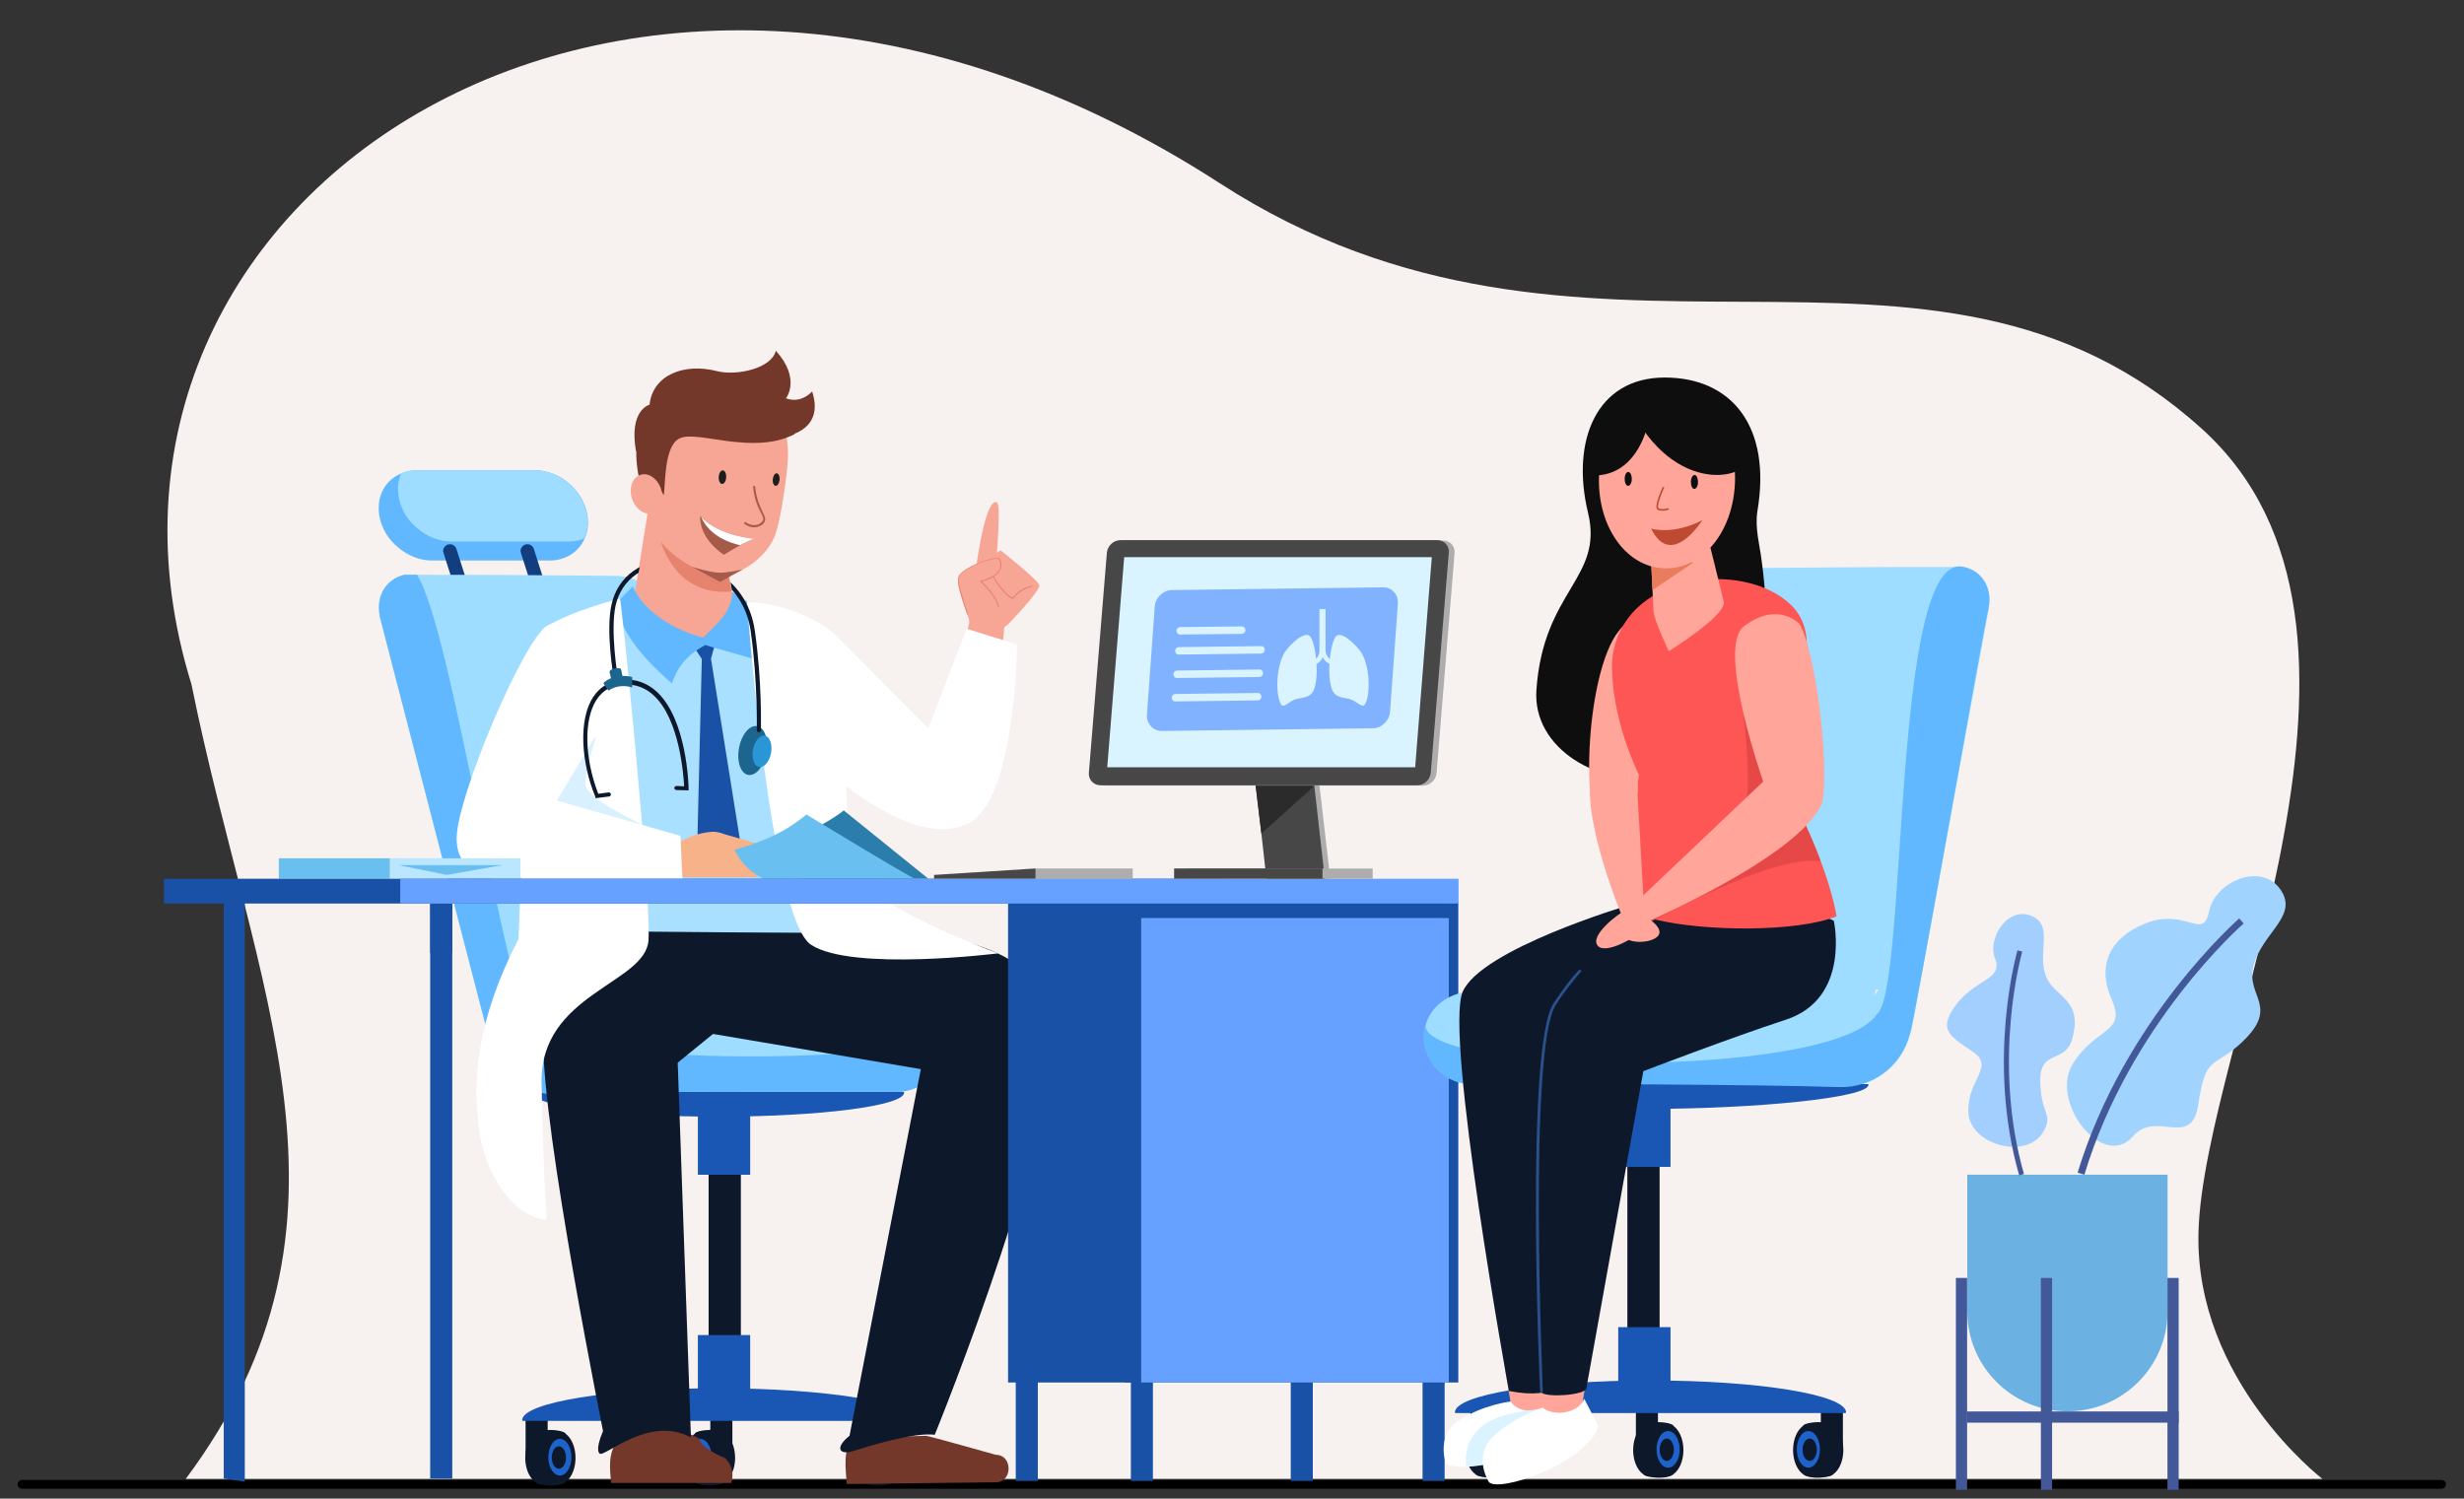 <?xml version="1.0" encoding="utf-8"?>
<!-- Generator: Adobe Illustrator 26.0.1, SVG Export Plug-In . SVG Version: 6.00 Build 0)  -->
<svg version="1.1" xmlns="http://www.w3.org/2000/svg" xmlns:xlink="http://www.w3.org/1999/xlink" x="0px" y="0px"
	 viewBox="0 0 725.7 441.4" style="enable-background:new 0 0 725.7 441.4;" xml:space="preserve">
<rect x="0" y="0" width="725.7" height="441.4" fill="#333333" stroke="none"/>
<style type="text/css">
	.st0{fill:#F7F1F0;}
	.st1{fill:#6BB2E3;}
	.st2{fill:#425899;}
	.st3{fill:#A3CFFF;}
	.st4{fill:#A1D3FF;}
	.st5{fill:#61B8FF;}
	.st6{fill:#123E80;}
	.st7{fill:#9EDDFF;}
	.st8{fill:#0D192B;}
	.st9{fill:#1E62CC;}
	.st10{fill:#1A56B3;}
	.st11{fill:#4A82DB;}
	.st12{fill:#AAE0FF;}
	.st13{fill:#F7A594;}
	.st14{fill:#E6836F;}
	.st15{fill:#73382A;}
	.st16{fill:#A65B4A;}
	.st17{fill:#FFFFFF;}
	.st18{fill:#1E1E1E;}
	.st19{fill:#1951A6;}
	.st20{fill:#D9F1FF;}
	.st21{fill:#F7B28A;}
	.st22{clip-path:url(#SVGID_00000020367704182219454020000001548942950666397575_);}
	.st23{fill:#1B658F;}
	.st24{fill:#2997D6;}
	.st25{fill:#2B7EAB;}
	.st26{fill:#69BFF0;}
	.st27{fill:#BAE7FF;}
	.st28{fill:#66A1FF;}
	.st29{fill:#ADADAD;}
	.st30{fill:#474747;}
	.st31{fill:#2B2B2B;}
	.st32{fill:#D9F3FF;}
	.st33{fill:#80B2FF;}
	.st34{fill:#0E0E0E;}
	.st35{fill:#FFA599;}
	.st36{fill:#DBF2FF;}
	.st37{fill:#2A518C;}
	.st38{fill:#FD5655;}
	.st39{fill:#E64847;}
	.st40{fill:#E87C5D;}
	.st41{fill:#BD4A31;}
</style>
<g id="BG">
</g>
<g id="room">
</g>
<g id="characters">
	<g>
		<path class="st0" d="M54.7,435.6c56.8-76.2,19.9-143.7,1.7-234C11.8,57.7,185.6-58.4,359.3,54c107.8,69.7,208.5-0.8,289.3,72.4
			c64.3,58.3,0.3,181.2-1.1,236.6c-1.1,43.7,36.5,72.6,36.5,72.6H54.7z"/>
		<path id="shadow" d="M719.1,438.5H6.5c-0.7,0-1.3-0.6-1.3-1.3l0,0c0-0.7,0.6-1.3,1.3-1.3h712.6c0.7,0,1.3,0.6,1.3,1.3l0,0
			C720.3,437.9,719.8,438.5,719.1,438.5z"/>
		<g id="plant_2_">
			<g>
				<g>
					<path class="st1" d="M608.9,415.7L608.9,415.7c16.3,0,29.5-13.2,29.5-29.5V346h-59v40.2C579.4,402.5,592.6,415.7,608.9,415.7z"
						/>
					
						<rect x="638.3" y="376.4" transform="matrix(-1 -1.224647e-16 1.224647e-16 -1 1279.964 815.202)" class="st2" width="3.3" height="62.4"/>
					
						<rect x="576.1" y="376.4" transform="matrix(-1 -1.224647e-16 1.224647e-16 -1 1155.453 815.202)" class="st2" width="3.3" height="62.4"/>
					
						<rect x="601.1" y="376.4" transform="matrix(-1 -1.224647e-16 1.224647e-16 -1 1205.483 815.202)" class="st2" width="3.3" height="62.4"/>
				</g>
				
					<rect x="608.8" y="386.1" transform="matrix(-1.836970e-16 1 -1 -1.836970e-16 1027.759 -193.066)" class="st2" width="3.3" height="62.4"/>
			</g>
			<g>
				<path class="st3" d="M599,270.1c5.5,2.9,1.2,10.1,3.4,17c2.3,6.8,11.3,6.7,7.9,18.9c-2.1,7.5-9.6,2.8-9.4,12.6
					c0.2,9.8,3.9,9.5,1,14.6c-5,8.8-22.1,3.9-22.2-5.9c-0.1-9.8,8.1-13.1,1.1-17.7s-9.7-6.6-5.1-13.1c5.6-8.1,14.4-7.8,11.9-14.1
					S591.8,266.2,599,270.1z"/>
				<path class="st2" d="M596.1,345.8l-1.4,0.4c-9.8-34-0.6-66-0.5-66.3l1.4,0.4C595.5,280.6,586.5,312.2,596.1,345.8z"/>
			</g>
			<g>
				<path class="st4" d="M672.2,262.9c4.1,7.3-6.1,12.2-8.5,21.6c-2.4,9.3,8.4,12-4.3,23.3c-7.8,6.9-9.8,3-12,17.7
					c-2,13-12.4,1.3-19.2,9.2c-8.9,10.2-24.7-10.3-17.7-21.4c7-11.1,15.9-8.8,11.4-19c-4.5-10.2-0.2-18.2,9.7-22.2
					c12.2-5,17.2,5.2,19-3.6C652.3,259.5,666.8,253.3,672.2,262.9z"/>
				<path class="st2" d="M613.9,346c13.5-44.8,46.6-73.7,46.9-74l-1.3-1.5c-0.3,0.3-33.8,29.6-47.6,74.9L613.9,346z"/>
			</g>
		</g>
		<g id="doctor">
			<g>
				<path class="st5" d="M111.7,151.8c0.6,3.7,2.6,7,5.5,9.4c2.8,2.4,6.4,3.9,10.1,3.9h34.5c4.9,0,8.7-2.6,10.4-6.5
					c0.9-2,1.2-4.3,0.8-6.8c-0.6-3.7-2.6-7-5.4-9.4c-2.8-2.4-6.4-3.9-10.1-3.9h-34.5c-1.7,0-3.3,0.3-4.7,0.9
					C113.5,141.3,110.8,146.1,111.7,151.8z"/>
				<path class="st6" d="M159.9,178.5L159.9,178.5c1.3,0,2.3-1.3,1.9-2.5l-4.6-14.4c-0.3-0.8-1-1.3-1.9-1.3l0,0
					c-1.3,0-2.3,1.3-1.9,2.5l4.6,14.4C158.3,177.9,159.1,178.5,159.9,178.5z"/>
				<path class="st6" d="M137.1,178.5L137.1,178.5c1.3,0,2.3-1.3,1.9-2.5l-4.6-14.4c-0.3-0.8-1-1.3-1.9-1.3l0,0
					c-1.3,0-2.3,1.3-1.9,2.5l4.6,14.4C135.5,177.9,136.2,178.5,137.1,178.5z"/>
				<path class="st7" d="M117.4,146.2c0.6,3.7,2.6,7,5.5,9.4c2.8,2.4,6.4,3.9,10.1,3.9h34.5c1.7,0,3.3-0.3,4.6-0.9
					c0.9-2,1.2-4.3,0.8-6.8c-0.6-3.7-2.6-7-5.4-9.4c-2.8-2.4-6.4-3.9-10.1-3.9h-34.5c-1.7,0-3.3,0.3-4.7,0.9
					C117.3,141.4,117,143.7,117.4,146.2z"/>
			</g>
			<g>
				<g>
					<g>
						<g>
							<rect x="257.9" y="417.3" class="st8" width="6.5" height="12.1"/>
							<rect x="209.2" y="417.3" class="st8" width="6.5" height="12.1"/>
							<rect x="154.8" y="417.3" class="st8" width="6.5" height="12.1"/>
							<g>
								<g>
									<ellipse class="st8" cx="159.7" cy="429.4" rx="5" ry="7.8"/>
									<ellipse class="st8" cx="164.5" cy="429.4" rx="5" ry="7.8"/>
									<path class="st8" d="M166.4,436.6c-2.1,1.6-7.8,0.9-8.6,0l0-14.4c1.5-1.4,7-1.3,8.7-0.1L166.4,436.6z"/>
									<ellipse class="st9" cx="164.9" cy="429.2" rx="3.4" ry="5.4"/>
								</g>
								<ellipse class="st8" cx="164.6" cy="429.3" rx="2.1" ry="3.3"/>
							</g>
							<g>
								<g>
									<ellipse class="st8" cx="211.5" cy="429.4" rx="5" ry="7.8"/>
									<ellipse class="st8" cx="206.7" cy="429.4" rx="5" ry="7.8"/>
									<path class="st8" d="M204.8,436.6c2.1,1.6,7.8,0.9,8.6,0l0-14.4c-1.5-1.4-7-1.3-8.7-0.1L204.8,436.6z"/>
									<ellipse class="st9" cx="206.2" cy="429.2" rx="3.4" ry="5.4"/>
								</g>
								<ellipse class="st8" cx="206.6" cy="429.3" rx="2.1" ry="3.3"/>
							</g>
							<g>
								<g>
									<ellipse class="st8" cx="261" cy="429.4" rx="5" ry="7.8"/>
									<ellipse class="st8" cx="256.2" cy="429.4" rx="5" ry="7.8"/>
									<path class="st8" d="M254.3,436.6c2.1,1.6,7.8,0.9,8.6,0l0-14.4c-1.5-1.4-7-1.3-8.7-0.1L254.3,436.6z"/>
									<ellipse class="st9" cx="255.7" cy="429.2" rx="3.4" ry="5.4"/>
								</g>
								<ellipse class="st8" cx="256.1" cy="429.3" rx="2.1" ry="3.3"/>
							</g>
							<rect x="208.7" y="316.7" class="st8" width="9.5" height="98.5"/>
							<path class="st10" d="M268.9,418.5c0-0.1,0.1-0.2,0.1-0.2c0-5.2-25.8-9.4-57.6-9.4c-31.8,0-57.6,4.2-57.6,9.4
								c0,0.1,0.1,0.2,0.1,0.2H268.9z"/>
							
								<rect x="205.6" y="327.2" transform="matrix(-1 -1.224647e-16 1.224647e-16 -1 426.543 673.211)" class="st10" width="15.4" height="18.8"/>
							
								<rect x="205.6" y="393.2" transform="matrix(-1 -1.224647e-16 1.224647e-16 -1 426.543 805.226)" class="st10" width="15.4" height="18.8"/>
						</g>
						<g>
							<path class="st11" d="M184.5,169.6L184.5,169.6c-0.2,0-0.4,0-0.6,0H184.5z"/>
							<g>
								<path class="st7" d="M111.6,178.9c0,0.9,0.1,1.9,0.3,2.9L143.8,305c0.1,0.6,0.3,1.2,0.5,1.8c2.4,9.4,10.9,15.9,20.6,15.7
									l33.3-0.9H264c4,0,7.6-1.6,10.1-4.1c2.6-2.5,4.2-6,4.2-9.8c0-1.4-0.2-2.7-0.6-3.9c-1.8-5.6-7.6-9.5-14.1-9.5
									c0,0-29.5,0.8-38.1-7.5c-8.6-8.3-28-104.5-28-104.5c-1.6-6.8-8.6-12.4-15.6-12.7c-0.2,0-0.4,0-0.6,0c0,0-44.6-0.4-58.3-0.3
									c-1,0-1.9,0-2.6,0c-0.6,0-1,0-1.1,0c0,0,0,0,0,0C114.6,170.3,111.6,174.1,111.6,178.9z M153.5,293.8h0.8l0.4,1.6l-0.5-0.7
									L153.5,293.8z"/>
							</g>
						</g>
						<path class="st10" d="M156.6,321.6c0,0.1-0.1,0.1-0.1,0.2c0,3.9,24.6,7.1,54.9,7.1c30.3,0,54.9-3.2,54.9-7.1
							c0-0.1-0.1-0.1-0.1-0.2H156.6z"/>
					</g>
				</g>
				<path class="st5" d="M111.6,178.9c0,0.9,0.1,1.9,0.3,2.9L143.8,305c0.1,0.6,0.3,1.2,0.5,1.8c2.4,9.4,10.9,15.9,20.6,15.7
					l33.3-0.9H264c4,0,7.6-1.6,10.1-4.1c2.6-2.5,4.2-6,4.2-9.8c0-1.4-0.2-2.7-0.6-3.9c-3.8,9.8-113.5,10.5-121.2-2.2
					c-7.5-6.5-23.4-116.7-33.7-132.3c-1,0-1.9,0-2.6,0c-0.6,0-1,0-1.1,0c0,0,0,0,0,0C114.6,170.3,111.6,174.1,111.6,178.9z"/>
			</g>
			<g>
				<path class="st12" d="M167,185c10.1-7.6,44.9-13.4,67.2-3c3.5,3.3,8.6,15.5,11.8,26.9l8.8,95.4h-75.3L167,185z"/>
				<path class="st13" d="M207.4,189.5c-12,1.7-19.4-6.6-21.2-10.1l4.8-29.9l9.7,4.3c4,0.3,8,1.3,11.4,2.6l3.1,15.9l0.7,3.5
					C217.5,179.3,219.3,187.7,207.4,189.5z"/>
				<path class="st14" d="M194.1,157.1c0.4,3.7,5.3,18.7,21.4,17.1l-3-15.6L194.1,157.1z"/>
				<g>
					<g>
						<g>
							<path class="st13" d="M231.8,138.4c-0.6,4.9-1.9,15.5-3.8,19.9c-2.9,6.8-11.7,12.2-17.4,11.3c-6.5-1.6-14.3-6.6-17.5-12.3
								c-1.5-4-3.9-13.2-4-20.5c-0.2-15.2,13-23.8,25.6-22.4C227.2,115.8,233.5,123.2,231.8,138.4z"/>
							<path class="st15" d="M190,147.1c-1-5.3,3-6,5.5-1.2c0.5-3.6,0.1-14.7,4.7-16.8c5.1-2.5,21.4,5.1,33.8-1.2
								c0,0-1.6-17.1-26.8-16.1C177.5,116.3,190,147.1,190,147.1z"/>
							
								<ellipse transform="matrix(0.955 -0.298 0.298 0.955 -34.676 63.226)" class="st13" cx="190.3" cy="145.5" rx="4.5" ry="5.9"/>
						</g>
						<g>
							<path class="st16" d="M222.3,158.7c-1,0.2-2.7,1-4.3,1.9c-2.4,1.3-4.8,2.8-4.8,2.8s-7.2-4.4-7-11.4c0.1,0.1,0.2,0.2,0.3,0.3
								C212,158,222.3,158.7,222.3,158.7z"/>
							<path class="st17" d="M222.3,158.7c-1,0.2-2.7,1-4.3,1.9c-7.3-1.7-10.3-5.6-11.5-8.3C212,158,222.3,158.7,222.3,158.7z"/>
							<path class="st16" d="M221.9,155.3c-1.5-0.1-2.6-0.9-2.6-1c-0.1-0.1-0.2-0.3-0.1-0.4c0.1-0.1,0.3-0.2,0.4-0.1
								c0.1,0.1,2.4,1.8,4.5,0.2c1.1-0.9,0.8-1.5,0-3c-0.8-1.5-1.9-3.7-2.3-7.6c0-0.2,0.1-0.3,0.3-0.3c0.2,0,0.3,0.1,0.3,0.3
								c0.4,3.7,1.5,5.9,2.2,7.4c0.8,1.6,1.3,2.6-0.2,3.8C223.6,155.2,222.7,155.3,221.9,155.3z"/>
							<g>
								
									<ellipse transform="matrix(6.147982e-02 -0.998 0.998 6.147982e-02 59.477 344.278)" class="st18" cx="212.8" cy="140.5" rx="2" ry="1.1"/>
								<path class="st18" d="M229.6,141.3c-0.1,1-0.6,1.8-1.1,1.8c-0.6,0-1-0.9-0.9-1.9c0.1-1,0.6-1.8,1.1-1.8
									C229.3,139.4,229.7,140.3,229.6,141.3z"/>
							</g>
						</g>
					</g>
					<path class="st15" d="M230.7,128.6c0,0,12.4-1.2,8.5-13.3c-3.8,3.9-7.7,2-7.7,2s4.5-5.7-3-14c-1.2,5.2-11.5,7.5-17.4,6
						c-9.3-2.4-18.8,0.9-19.8,9.9c0,0-6.1,1.5-4,13.6c9.4-0.3,13.6-8.9,20.6-10.2C214.9,121.4,220.8,130,230.7,128.6z"/>
					<path class="st16" d="M218.8,167.7c0,0-4.4,1-6.8,1c-3.2-0.1-8.3-1.8-8.3-1.8l8.4,4.5L218.8,167.7z"/>
				</g>
				<polygon class="st19" points="210.6,189.7 209.4,194 217.9,247.2 213.4,255.8 205.4,247.2 206.7,194.1 204.8,191.2 207.1,188 
									"/>
				<path class="st5" d="M215.7,174.3c-0.2,6.3-5.1,9.9-8.6,13.5c-10.5-2.7-18.4-9.2-20.7-15.1l-4.9,4.9c0.9,7.7,7,15.6,16.4,23.7
					c1.4-4.1,3.6-7.9,9.8-11.3l14,4c0.8-5.5,1.4-10.5-1.8-16.9L215.7,174.3z"/>
			</g>
			<path class="st15" d="M293.3,436.6c5,0,5-8.1,0-8.1c0,0-19.9-5.6-20.5-5.6s-21.8,0.6-21.8,0.6c-2.8,3.9-1.9,9.4-1.6,13.6
				L293.3,436.6z"/>
			<path class="st15" d="M180,436.8c-0.4-4.2-1-8.7,1.9-12.5c5-1.8,14.3-6,24-0.6c0,0,0.2,2.7,7.7,5.8c1.9,2.1,2.6,4.2,1.8,7.3H180z
				"/>
			<path class="st8" d="M250.2,422.9l21-108l-62-10.5l0-29.6c0,0,48.4,0,47.7,0c-2.1,0,45.5-3.3,52.2,22.6
				c6.7,25.8-33.8,125.2-33.8,125.2c-5.8-0.8-19.1,3.2-24,4.8C247,428.7,245.9,426.3,250.2,422.9z"/>
			<path class="st8" d="M246.4,274.9L199.6,313l3.9,110.4c-12.3-6.8-25.8,6.2-26.9,4.7c0,0-1.5-0.7,1-6.6
				c-4.7-23.8-22-112.8-16.6-122.7c6.2-11.4,16.6-24.5,16.6-24.5L246.4,274.9z"/>
			<path class="st17" d="M182.6,176.3c0.7,2.9,9.2,87.7,8.4,100.6s-32.1,15.7-31.5,42.2c0.6,28.1,1.5,40.3,1.5,40.3
				c-11.6-1.7-17.9-15.3-19.6-24.7c-2.7-16.2-0.8-34.7,11.3-58.1c0,0,3.2-88.6,7.3-91.4C167.3,180.1,182.6,176.3,182.6,176.3z"/>
			<path class="st20" d="M176.4,214.4c0,0-4,11.7-4,16.6c0,4.9,23.6,15.1,23.6,15.1h-38.5v-18.2L176.4,214.4z"/>
			<g>
				<path class="st21" d="M197.7,249.8c0,0,4.6-4.2,11.9-4.8c7.3-0.6,13.7,13.4,13.7,13.4h-25.3L197.7,249.8z"/>
				<path class="st21" d="M211.6,245.2c0,0,11.5,3.3,13.1,3.7c0.8,3-7.2,1.7-10.8,0.4C209.8,247.8,211.6,245.2,211.6,245.2z"/>
			</g>
			<path class="st17" d="M161.1,184.3c-7,4.4-26.4,50.1-26.6,62.4c-0.1,5.4,2.2,10.8,12.5,11.5c5.7,0.4,54,0.8,54,0.8l-0.6-12.8
				l-36.4-10.4l11.1-18.5C188.4,210.4,177,175.8,161.1,184.3z"/>
			<g>
				<g>
					<path class="st13" d="M286.1,184.1c0,0-4.5-10.9-3.9-13.9s11.5-6.8,12.1-5.5c0.5,1.3,1.7,4.6-5.5,6.5
						C293.6,175.7,299,184.5,286.1,184.1z"/>
					<g>
						<path class="st13" d="M285.6,184.6c0,0-0.9-9.8,0.7-13.8c2.1-5.3,8.4-8.7,8.4-8.7s11.1,8.7,11.4,10.3
							c0.3,1.6-8.9,11.2-8.9,11.2S290.3,190.2,285.6,184.6z"/>
						<path class="st13" d="M286.9,171.7c0,0,2.7-24.6,6.6-23.8c1.8,0.3-0.7,23.8-0.7,23.8L286.9,171.7z"/>
						<path class="st14" d="M284.9,181C284.9,181,285,181,284.9,181c0.1,0,0.2-0.1,0.2-0.2c-1.1-3.2-3-8.9-2.7-10.6
							c0.4-2.3,7.6-5.3,10.7-5.6c0.9-0.1,1.1,0.1,1.1,0.2c0.4,0.9,0.6,1.9,0.1,3c-0.7,1.4-2.5,2.5-5.5,3.3l-0.2,0.1l0.2,0.2
							c2,1.8,4.4,4.7,5.1,7.3c0,0.1,0.1,0.1,0.2,0.1c0.1,0,0.1-0.1,0.1-0.2c-0.7-2.6-3-5.4-5-7.3c2.9-0.8,4.7-2,5.4-3.4
							c0.7-1.4,0.1-2.7-0.1-3.2c-0.1-0.3-0.6-0.4-1.4-0.3c-3.1,0.3-10.5,3.4-10.9,5.8C281.8,172,283.7,177.7,284.9,181
							C284.8,181,284.9,181,284.9,181z"/>
						<path class="st14" d="M298.3,176.4c0,0,0.1,0,0.1,0l0.1,0l0-0.1c1.6-2.5,5.3-3.5,5.4-3.5c0.1,0,0.1-0.1,0.1-0.2
							c0-0.1-0.1-0.1-0.2-0.1c-0.2,0-3.8,1-5.5,3.5c0,0,0,0,0,0c-2.4-0.7-5.7-6.3-5.7-6.3c0-0.1-0.1-0.1-0.2,0c-0.1,0-0.1,0.1,0,0.2
							C292.5,170.2,295.8,175.7,298.3,176.4z"/>
					</g>
				</g>
				<polygon class="st13" points="286,181.5 282,196.8 294.4,200.8 295.9,183.3 				"/>
			</g>
			<path class="st17" d="M248,189l25.4,25.5l11.3-29.3l14.8,4.6c0,0-0.2,42.8-13,52c-19.6,12-53.2-24.6-53.2-24.6
				C220.1,198.9,240.1,178.3,248,189z"/>
			<path class="st17" d="M220,177.4c0,0,6.8,93,18.9,100.9c12.2,7.9,55.1,2.5,55.1,2.5s-42.9-15.4-43.6-26.8
				c-0.7-11.4-3.5-66-3.5-66C243,183.1,230.4,177.3,220,177.4z"/>
			<g>
				<defs>
					<path id="SVGID_1_" d="M215.7,174.5l2.7,24.6c0,0-12.5,23.3-4.2,29.4s15.8-0.5,18-15.7c2.2-15.2-6-43.3-13.3-48.7
						c-7.3-5.4-33.8-5-36.3-1.8c-2.6,3.1-28.4,60.9-18.2,72.8c10.2,11.9,43,1.1,43,1.1l-5.3-34.3l-14.4-10.2c0,0-0.8-18.7-0.7-18.4
						c0.1,0.3,2-9.2,2-9.2c9.1-2.6,15.9-2.9,24.9,0.7L215.7,174.5z"/>
				</defs>
				<clipPath id="SVGID_00000079487503742518965240000005639429488442303413_">
					<use xlink:href="#SVGID_1_"  style="overflow:visible;"/>
				</clipPath>
				<g style="clip-path:url(#SVGID_00000079487503742518965240000005639429488442303413_);">
					
						<ellipse transform="matrix(0.181 -0.983 0.983 0.181 -35.813 399.074)" class="st23" cx="221.8" cy="221.1" rx="7.3" ry="4.1"/>
					
						<ellipse transform="matrix(0.181 -0.983 0.983 0.181 -33.763 402.034)" class="st24" cx="224.6" cy="221.3" rx="4.7" ry="2.7"/>
					<path class="st8" d="M223.5,215.7c0.3,0,0.6-0.3,0.6-0.6c0-0.1,0.4-14.4-1.8-29.4c-2-13.9-13.5-20.6-23.4-20.9
						c-9.6-0.4-17,4.9-18.8,13.3c-1.7,7.6,0.5,20.6,0.6,21.2c0.1,0.3,0.4,0.6,0.7,0.5c0.3-0.1,0.6-0.4,0.5-0.7
						c0-0.1-2.2-13.3-0.6-20.7c1.7-7.8,8.6-12.7,17.6-12.4c9.4,0.3,20.3,6.7,22.2,19.9c2.1,14.9,1.8,29.1,1.8,29.2
						C222.9,215.4,223.2,215.7,223.5,215.7C223.5,215.7,223.5,215.7,223.5,215.7z"/>
					<path class="st8" d="M175.4,235.1l4-0.5c0.3,0,0.6-0.4,0.5-0.7c0-0.3-0.4-0.6-0.7-0.5l-3,0.4c-4.1-10.6-4.3-21.9-0.5-27.7
						c1.9-2.9,4.6-4.4,8.2-4.5c3.3-0.1,6.3,1,8.7,3.3c7.5,7,8.7,23.2,8.9,26.7l-2.3-0.1c-0.3,0-0.6,0.3-0.6,0.6
						c0,0.3,0.3,0.6,0.6,0.6l3.6,0.1l0-0.7c0-0.8-0.5-20.1-9.3-28.3c-2.7-2.5-6-3.8-9.6-3.6c-4,0.2-7.1,1.9-9.2,5.1
						c-2.1,3.2-3.1,7.9-2.9,13.5c0.2,5.1,1.4,10.7,3.5,15.8L175.4,235.1z"/>
					<path class="st23" d="M186.2,199.4l0,3.1c0,0-3.5-1.4-7,0.9c-0.9-1.2-1.5-2.2-1.5-2.2S180.5,198.1,186.2,199.4z"/>
					<path class="st23" d="M183.6,200.5l-0.7-3.5c-1-0.5-3.1,0-3.4,0.8l0.8,3.4L183.6,200.5z"/>
				</g>
			</g>
			<path class="st25" d="M233.8,246.2c4.1-0.4,12.6-5.7,14.7-7.5l24.9,20.1h-38.5L233.8,246.2z"/>
			<path class="st26" d="M269.7,258.9c-1,0-32.2-19-32.2-19c-6.8,5.7-14,8.4-21.2,10.4c2.1,4.2,5.2,7,8.7,8.6L269.7,258.9z"/>
			<g>
				
					<rect x="114.8" y="252.9" transform="matrix(-1 -1.224647e-16 1.224647e-16 -1 268.064 511.7)" class="st27" width="38.4" height="6"/>
				
					<rect x="82.1" y="252.9" transform="matrix(-1 -1.224647e-16 1.224647e-16 -1 196.928 511.7)" class="st26" width="32.7" height="6"/>
				<polygon class="st26" points="148.1,254.8 117.3,254.8 131.6,257.7 				"/>
			</g>
		</g>
		<g id="table">
			<g>
				<rect x="126.7" y="266.2" class="st19" width="6.5" height="169.3"/>
				<rect x="126.7" y="266.2" class="st19" width="6.5" height="14.5"/>
				
					<rect x="419.1" y="406.8" transform="matrix(-1 -1.224647e-16 1.224647e-16 -1 844.575 842.974)" class="st19" width="6.5" height="29.4"/>
				
					<rect x="380.2" y="406.8" transform="matrix(-1 -1.224647e-16 1.224647e-16 -1 766.853 842.974)" class="st19" width="6.5" height="29.4"/>
				<polygon class="st19" points="72.1,264.4 72.1,436.4 65.9,435.5 65.9,264.4 				"/>
				
					<rect x="299.3" y="406.8" transform="matrix(-1 -1.224647e-16 1.224647e-16 -1 604.958 842.974)" class="st19" width="6.5" height="29.4"/>
				
					<rect x="333.2" y="406.8" transform="matrix(-1 -1.224647e-16 1.224647e-16 -1 672.761 842.974)" class="st19" width="6.5" height="29.4"/>
				<g>
					
						<rect x="48.3" y="258.9" transform="matrix(-1 -1.224647e-16 1.224647e-16 -1 408.304 525.024)" class="st19" width="311.7" height="7.3"/>
					<rect x="296.9" y="265.5" class="st19" width="39.9" height="141.7"/>
					<g>
						<rect x="331.3" y="265.5" class="st19" width="98.2" height="141.7"/>
						<rect x="336.1" y="270.4" class="st28" width="90.6" height="136.8"/>
					</g>
					
						<rect x="117.8" y="258.9" transform="matrix(-1 -1.224647e-16 1.224647e-16 -1 547.375 525.024)" class="st28" width="311.7" height="7.3"/>
				</g>
			</g>
			<g>
				<g>
					<polygon class="st29" points="374.6,258.9 391.8,258.9 388.4,229.5 371.2,229.5 					"/>
					<polygon class="st30" points="369.6,229.5 369.6,229.6 371.5,245.5 373,258.9 390.2,258.9 387.1,231.5 387.1,231.5 
						386.8,229.5 					"/>
					
						<rect x="349.6" y="255.8" transform="matrix(-1 -1.224647e-16 1.224647e-16 -1 753.886 514.627)" class="st29" width="54.6" height="3"/>
					<rect x="345.8" y="255.8" class="st30" width="43.7" height="3"/>
					<polygon class="st31" points="369.6,229.6 371.5,245.5 387.1,231.5 387.1,231.5 387.1,231.5 					"/>
					<g>
						<g>
							<path class="st29" d="M325.8,231.4h93.3c2,0,3.8-1.6,4-3.7l5.3-64.8c0.2-2-1.3-3.7-3.4-3.7h-93.3c-2,0-3.8,1.6-4,3.7
								l-5.3,64.8C322.3,229.7,323.8,231.4,325.8,231.4z"/>
						</g>
						<g>
							<path class="st30" d="M324.1,231.3h93.3c2,0,3.8-1.6,4-3.7l5.3-64.8c0.2-2-1.3-3.7-3.4-3.7H330c-2,0-3.8,1.6-4,3.7l-5.3,64.8
								C320.5,229.6,322.1,231.3,324.1,231.3z"/>
						</g>
						<polygon class="st32" points="326.1,226 416.8,226 421.7,164.1 331.1,164.1 						"/>
					</g>
				</g>
				<g>
					<rect x="305" y="255.8" class="st29" width="28.6" height="3"/>
					<polygon class="st30" points="275.1,257.7 275.1,258.8 305,258.8 305,255.8 					"/>
				</g>
			</g>
			<g>
				<g>
					<path class="st33" d="M342.2,215.3l62.1-0.8c2.6,0,4.9-2.2,5.1-4.9l2.3-31.8c0.2-2.7-1.8-4.9-4.4-4.8l-62.1,0.8
						c-2.6,0-4.9,2.2-5.1,4.9l-2.3,31.8C337.6,213.1,339.6,215.3,342.2,215.3z"/>
					<path class="st32" d="M347.5,186.9l18.2-0.2c0.6,0,1.1-0.5,1.1-1.1l0,0c0-0.6-0.4-1.1-1-1.1l-18.2,0.2c-0.6,0-1.1,0.5-1.1,1.1
						l0,0C346.5,186.4,347,186.9,347.5,186.9z"/>
					<path class="st32" d="M347.1,192.8l24.3-0.3c0.6,0,1.1-0.5,1.1-1.1l0,0c0-0.6-0.4-1.1-1-1.1l-24.3,0.3c-0.6,0-1.1,0.5-1.1,1.1
						l0,0C346.1,192.3,346.5,192.8,347.1,192.8z"/>
					<path class="st32" d="M346.6,199.7l24.3-0.3c0.6,0,1.1-0.5,1.1-1.1l0,0c0-0.6-0.4-1.1-1-1.1l-24.3,0.3c-0.6,0-1.1,0.5-1.1,1.1
						l0,0C345.6,199.2,346,199.7,346.6,199.7z"/>
					<path class="st32" d="M346.1,206.6l24.3-0.3c0.6,0,1.1-0.5,1.1-1.1l0,0c0-0.6-0.4-1.1-1-1.1l-24.3,0.3c-0.6,0-1.1,0.5-1.1,1.1
						l0,0C345.1,206.1,345.5,206.6,346.1,206.6z"/>
				</g>
				<g>
					<path class="st32" d="M393.6,187.3c-1.9,1.6-3.2,13.4-0.8,16.7c1.1,1.5,3.1,1.5,4.7,1.9c2,0.5,3.6,2.7,4.4,1.7
						c1.5-1.9,1.9-9.8-0.6-14.8C400.4,191,395.4,185.7,393.6,187.3z"/>
					<path class="st32" d="M385.7,187.3c1.9,1.6,3.2,13.4,0.8,16.7c-1.1,1.5-3.1,1.5-4.7,1.9c-2,0.5-3.6,2.7-4.4,1.7
						c-1.5-1.9-1.9-9.8,0.6-14.8C378.8,191,383.8,185.7,385.7,187.3z"/>
					<path class="st32" d="M388.6,191.8v-12.4h1.8v12.2h0c0,0.1,0.1,2.5,2.5,3l-0.3,1.3c-1.6-0.4-2.5-1.3-3-2.3
						c-0.5,1-1.4,2.1-3.1,2.4l-0.3-1.3C388.3,194.3,388.6,192.3,388.6,191.8z"/>
				</g>
			</g>
		</g>
		<g id="lady">
			<g>
				<g>
					<g>
						<g>
							<g>
								
									<rect x="433.1" y="415" transform="matrix(-1 -1.224647e-16 1.224647e-16 -1 872.697 842.143)" class="st8" width="6.5" height="12.1"/>
								
									<rect x="481.8" y="415" transform="matrix(-1 -1.224647e-16 1.224647e-16 -1 970.104 842.143)" class="st8" width="6.5" height="12.1"/>
								
									<rect x="536.2" y="415" transform="matrix(-1 -1.224647e-16 1.224647e-16 -1 1078.975 842.143)" class="st8" width="6.5" height="12.1"/>
								<g>
									<g>
										<ellipse class="st8" cx="537.9" cy="427.1" rx="5" ry="7.8"/>
										<ellipse class="st8" cx="533.1" cy="427.1" rx="5" ry="7.8"/>
										<path class="st8" d="M531.2,434.3c2.1,1.6,7.8,0.9,8.6,0l0-14.4c-1.5-1.4-7-1.3-8.7-0.1L531.2,434.3z"/>
										<ellipse class="st9" cx="532.6" cy="426.9" rx="3.4" ry="5.4"/>
									</g>
									<ellipse class="st8" cx="533" cy="427" rx="2.1" ry="3.3"/>
								</g>
								<g>
									<g>
										<ellipse class="st8" cx="486" cy="427.1" rx="5" ry="7.8"/>
										<ellipse class="st8" cx="490.8" cy="427.1" rx="5" ry="7.8"/>
										<path class="st8" d="M492.7,434.3c-2.1,1.6-7.8,0.9-8.6,0l0-14.4c1.5-1.4,7-1.3,8.7-0.1L492.7,434.3z"/>
										<ellipse class="st9" cx="491.3" cy="426.9" rx="3.4" ry="5.4"/>
									</g>
									<ellipse class="st8" cx="490.9" cy="427" rx="2.1" ry="3.3"/>
								</g>
								<g>
									<g>
										<ellipse class="st8" cx="436.6" cy="427.1" rx="5" ry="7.8"/>
										<ellipse class="st8" cx="441.4" cy="427.1" rx="5" ry="7.8"/>
										<path class="st8" d="M443.3,434.3c-2.1,1.6-7.8,0.9-8.6,0l0-14.4c1.5-1.4,7-1.3,8.7-0.1L443.3,434.3z"/>
										<ellipse class="st9" cx="441.8" cy="426.9" rx="3.4" ry="5.4"/>
									</g>
									<ellipse class="st8" cx="441.5" cy="427" rx="2.1" ry="3.3"/>
								</g>
								
									<rect x="479.4" y="314.4" transform="matrix(-1 -1.224647e-16 1.224647e-16 -1 968.191 727.364)" class="st8" width="9.5" height="98.5"/>
								<path class="st10" d="M428.6,416.2c0-0.1-0.1-0.2-0.1-0.2c0-5.2,25.8-9.4,57.6-9.4c31.8,0,57.6,4.2,57.6,9.4
									c0,0.1-0.1,0.2-0.1,0.2H428.6z"/>
								<rect x="476.6" y="324.9" class="st10" width="15.4" height="18.8"/>
								<rect x="476.6" y="390.9" class="st10" width="15.4" height="18.8"/>
							</g>
							<g>
								<path class="st11" d="M513,167.3L513,167.3c0.2,0,0.4,0,0.6,0H513z"/>
								<g>
									<path class="st7" d="M578.4,167C578.4,167,578.4,167,578.4,167c-0.2,0-0.5,0-1.1,0c-0.7,0-1.5,0-2.6,0
										c-13.7-0.1-58.3,0.3-58.3,0.3c-0.2,0-0.4,0-0.6,0c-7.1,0.3-14,5.9-15.6,12.7c0,0-19.4,96.2-28,104.5
										c-8.6,8.3-38.1,7.5-38.1,7.5c-6.5,0-12.3,3.8-14.1,9.5c-0.4,1.2-0.6,2.5-0.6,3.9c0,3.8,1.6,7.3,4.2,9.8
										c2.6,2.5,6.2,4.1,10.1,4.1h65.7l42.6,0.9c9.7,0.3,18.3-6.3,20.6-15.7c0.2-0.6,0.4-1.2,0.5-1.8l22.6-123.2
										c0.2-1,0.3-2,0.3-2.9C585.9,171.8,583,168,578.4,167z M552.6,292.4l-0.5,0.7l0.4-1.6h0.8L552.6,292.4z"/>
								</g>
							</g>
							<path class="st10" d="M550.2,319.3c0,0.1,0.1,0.1,0.1,0.2c0,3.9-33.9,7.1-64.2,7.1c-30.3,0-54.9-3.2-54.9-7.1
								c0-0.1,0.1-0.1,0.1-0.2H550.2z"/>
						</g>
					</g>
					<path class="st5" d="M585.9,176.6c0,0.9-0.1,1.9-0.3,2.9c-0.9,2.5-21.9,122.7-23.1,125c-2.4,9.4-10.9,15.9-20.6,15.7
						c-25.2-0.8-82.6-1-108.3-0.9c-9.2,0.2-16.6-8.9-13.7-17.8c-3.2,14.9,120,16.8,132.9-2.8c9.2-6.9,4.1-137.3,25.6-131.7
						C583,168,585.9,171.8,585.9,176.6z"/>
				</g>
			</g>
			<g>
				<path class="st34" d="M518.8,164.8c12.1,85.1-68.6,72.8-66.3,38.5c2-29.5,19.9-32.9,15.2-52.3c-5.1-21.2,2.5-39.8,22.6-39.8
					c19.7,0,31.5,14.4,27.3,39.3C516.8,155.5,518.3,160.7,518.8,164.8z"/>
				<path class="st35" d="M443.2,402.9c0.1,0.8,2.9,17.1,2.9,17.1l11.2-1l1.6-20L443.2,402.9z"/>
				<path class="st8" d="M514.6,267.5c0,0,9.4,26.4-6.1,30.9c-15.5,4.5-41.5,6.2-41.5,6.2l-8.4,104.3c-3.1,1.2-6.4,2.3-14.2,0.8
					c0,0-19.1-105-13.6-117.6c5.5-12.6,48.6-25.4,48.6-25.4L514.6,267.5z"/>
				<path class="st17" d="M460.7,421.8c-0.8,2.1-7.3,5.2-14.5,7.4c-4.9,1.5-10.2,2.7-14.4,2.8c-2.6,0.1-4.7-0.1-5.9-0.9
					c0,0-3.2-8.3,3.9-12.8c7.1-4.6,15.1-5.5,15.1-5.5c1,1.5,2.7,2.4,4.7,2.7c1.4,0.2,2.9,0,4.6-0.6c1.3-0.4,2.7-1.1,4.1-2.1
					c0,0,0.6,0.7,1.3,1.8c0.1,0.1,0.1,0.2,0.2,0.3C460.8,416.8,461.7,419.2,460.7,421.8z"/>
				<path class="st36" d="M460.2,414.7l-0.3,0.3l-13.7,14.1c-4.9,1.5-10.2,2.7-14.4,2.8c-0.3-2.6-0.2-8.1,4.9-12
					c3.1-2.4,8.2-3.7,12.9-4.4c1.6-0.2,3.2-0.4,4.6-0.6c2.5-0.2,4.5-0.3,5.4-0.3C460,414.7,460.2,414.7,460.2,414.7z"/>
				<path class="st35" d="M453.7,405.5c0.1,0.8,1.3,17.1,1.3,17.1l9.6-0.1l2.8-17.4L453.7,405.5z"/>
				<path class="st17" d="M466.6,412c0,0,3.4,6.5,4.1,8.2c-3.8,11-29.5,19.6-32.2,16.3c0,0-4.8-7.4,1.2-13.3
					c6-5.9,14.7-8.6,14.7-8.6C457.3,417.2,464.8,416.5,466.6,412z"/>
				<path class="st8" d="M540.1,271.2c0,0,5.1,23-14.3,29.2c-15.4,5-41.8,15.1-41.8,15.1L467.2,409c-0.7,2-11.9,2.7-13.3,1.1
					c0,0-3.9-102.9,3.8-114.3c11.9-17.4,28-28.1,28-28.1C502,265.9,525.8,264.1,540.1,271.2z"/>
				<path class="st37" d="M453.6,410.1c-0.2-4.1-4.4-101.5,3.9-114.5c2.2-3.4,4.7-6.8,7.7-10.1l0.6,0.5c-2.9,3.3-5.5,6.7-7.6,10
					c-8.2,12.8-3.8,113-3.8,114L453.6,410.1z"/>
				<g>
					<path class="st35" d="M476.8,185.8c8-9.8,13.9-4,13.5,7c-0.4,11-7.8,58.7-16.6,55.5C464.8,245,466.8,198.1,476.8,185.8z"/>
					<path class="st38" d="M482.7,228.2l-5.3,37.2c0.5,1.9,3.4,3.5,7.7,4.8c0.7,0.2,1.4,0.4,2.2,0.6c0,0,0,0,0,0
						c14.7,3.6,41.8,3.8,53.6-0.9c0,0-0.9-6.3-4.7-16.4c-2.9-7.7-7.3-17.6-14.3-28.6c-0.4-3.3,2.3-9,5.1-15.6
						c4.4-10.5,8.8-23.2,0.3-31.3c-13.9-13.2-50.1-9.5-52.5,16.7C474.3,211.7,482.7,228.2,482.7,228.2z"/>
					<path class="st39" d="M483.2,272.9c0.3,0,1.7-0.8,4.1-2c0,0,0,0,0,0c10-5.2,35.7-18.4,47.7-17.3c0.4,0,0.8,0,1.2,0
						c-2.9-7.7-7.3-17.6-14.3-28.6c-0.4-3.3,2.3-9,5.1-15.6l-15.7-17.8c0,0,0.1,0.4,0.2,1.1c0.8,6.4,4.8,37.9,2.7,43
						c-2,4.7-22.5,26.8-29,34.5C483.7,271.9,482.9,272.9,483.2,272.9z"/>
					<g>
						<g>
							<path class="st35" d="M487,180.3c0.5,3.2,4.5,11.5,4.5,11.5s16.8-10.4,16.2-14.5l-2.7-11l-1.8-7.2l-17.1,2.5l0.6,12.2
								L487,180.3z"/>
							<polygon class="st40" points="486.7,173.8 498.6,165.8 486.1,161.6 							"/>
						</g>
						<path class="st35" d="M471,139.2c-1,15.3,7.7,28,19.4,28.2s20.9-12,20.6-27.3c-0.2-14.5-8.9-25.8-19.4-26
							C481.1,113.9,471.9,124.8,471,139.2z"/>
						<path class="st34" d="M485.4,128.5c14.6,18.7,35.6,11.2,30.7,0.1c0,0-5.6-15.4-22.6-15.6C472.2,112.6,485.4,128.5,485.4,128.5
							z"/>
						<path class="st41" d="M489.4,150.4c-0.5,0-1.1-0.1-1.4-0.5c-0.7-0.9,1.2-5.5,1.7-6.4c0.1-0.1,0.2-0.2,0.3-0.1
							c0.1,0.1,0.2,0.2,0.1,0.3c-1,2.1-2.1,5.4-1.7,5.9c0.5,0.6,2.2,0.3,2.8,0.1c0.1,0,0.2,0,0.3,0.1c0,0.1,0,0.2-0.1,0.3
							C491.2,150.2,490.3,150.5,489.4,150.4z"/>
						<path class="st41" d="M486.3,155.7c0,0,6.5,2,15.1-2.5C496.7,160.1,490.5,164.3,486.3,155.7z"/>
						<g>
							<path class="st34" d="M500.1,142c0,1.1-0.5,2-1.1,2c-0.6,0-1-0.9-1-2.1c0-1.1,0.5-2,1.1-2C499.7,139.9,500.1,140.9,500.1,142
								z"/>
						</g>
						<g>
							<path class="st34" d="M480.6,141.1c0,1.1-0.5,2-1.1,2c-0.6,0-1-0.9-1-2.1c0-1.1,0.5-2,1.1-2
								C480.2,139.1,480.6,140,480.6,141.1z"/>
						</g>
						<path class="st34" d="M485.3,124.9c0,0-2.6,14.2-14.6,15.1c-8,0.6,3.7-23.5,11.3-23.1C486.5,117.3,485.3,124.9,485.3,124.9z"
							/>
					</g>
					<path class="st35" d="M529.9,183.7c0,0-6.3-6.8-16.3,0.8c-8.2,6.2,5.7,45.7,5.7,45.7l-41.1,39l3.1,4c0,0,49.1-20.6,55.4-36.9
						C538.9,225.9,534.7,190.9,529.9,183.7z"/>
					<path class="st35" d="M482.3,234.1l2.2,38.5l-5.3,0.9c0,0-11.5-26.5-10.9-41.4C468.7,219,483.8,222.2,482.3,234.1z"/>
					<path class="st35" d="M485,270.2c0,0,5.8,3.5,3,5.8c-2.8,2.4-12.9,2.2-10-4.1C480.9,265.8,485,270.2,485,270.2z"/>
					<path class="st35" d="M478.2,268.5c-0.5-0.1-10.6,7.1-7.5,10.2s18.3-6.2,15.3-10C482.9,264.8,478.2,268.5,478.2,268.5z"/>
				</g>
			</g>
		</g>
	</g>
</g>
</svg>
